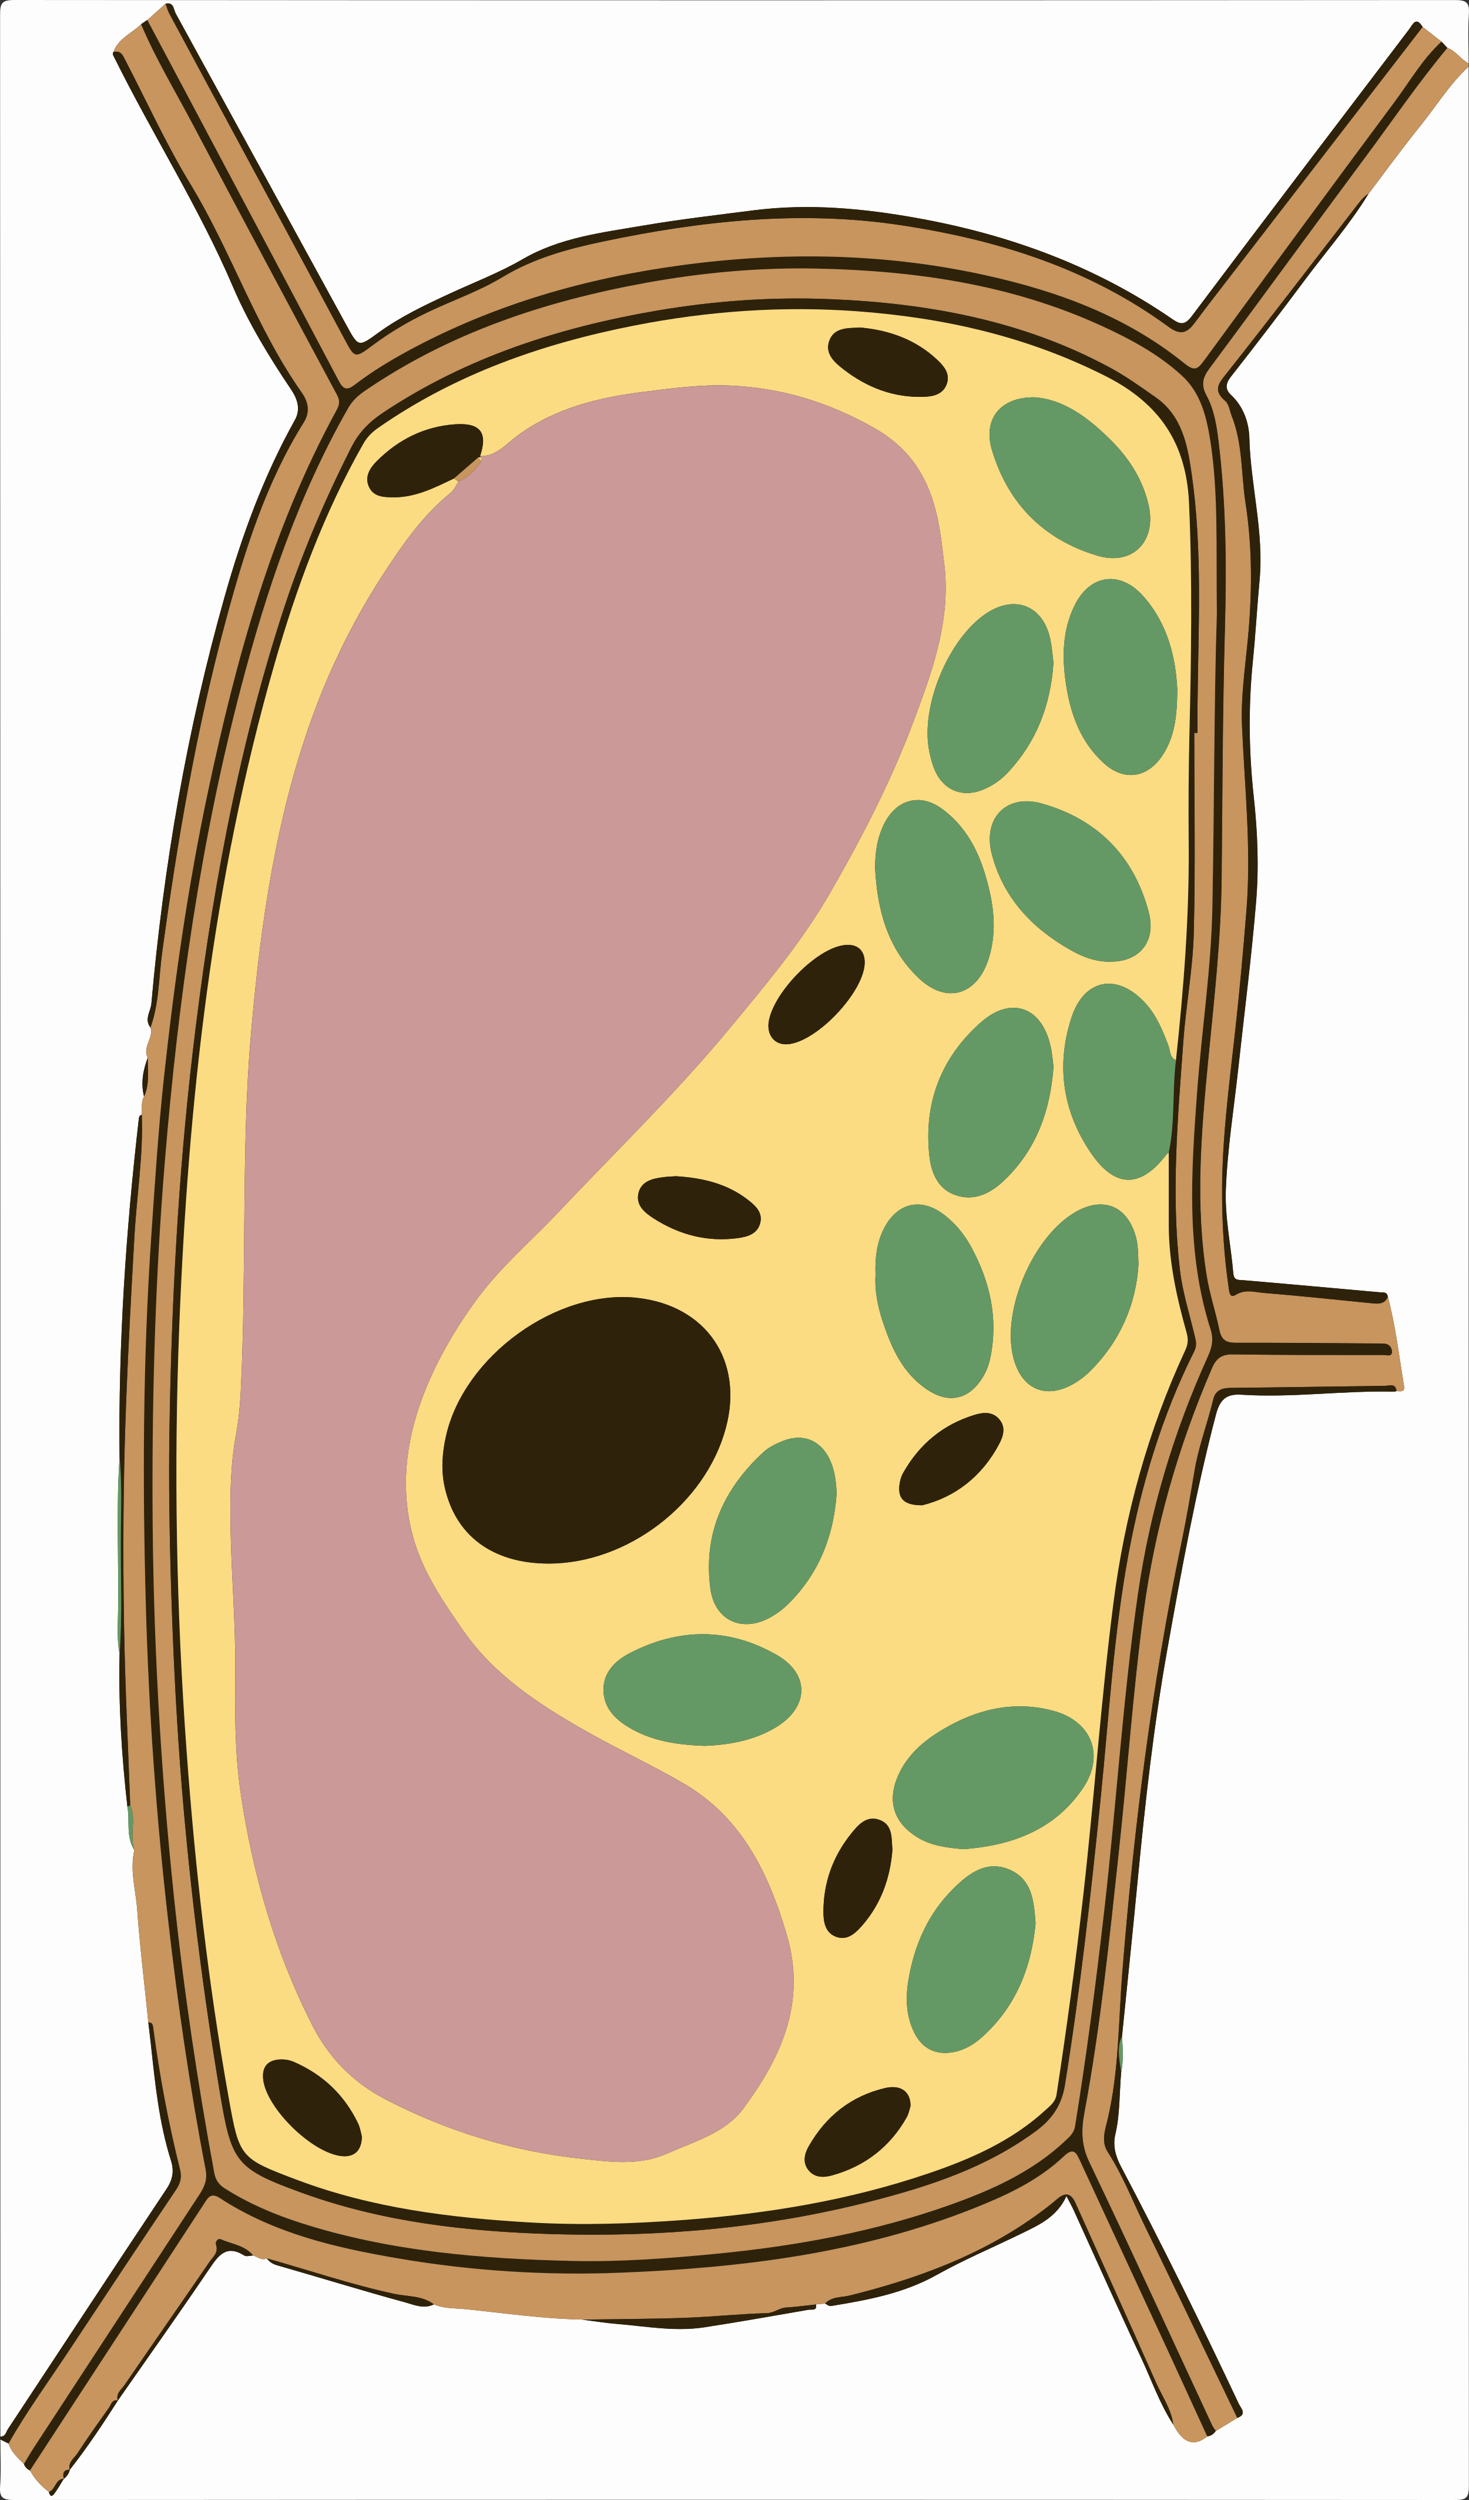 <?xml version="1.0" encoding="UTF-8"?>
<svg id="Ebene_2" data-name="Ebene 2" xmlns="http://www.w3.org/2000/svg" viewBox="0 0 488 830">
  <rect x="0" y="0" width="488" height="830" fill="#333333" stroke="none"/>
  <defs>
    <style>
      .cls-1 {
        fill: #cb9998;
      }

      .cls-1, .cls-2, .cls-3, .cls-4, .cls-5, .cls-6 {
        stroke-width: 0px;
      }

      .cls-2 {
        fill: #c7955d;
      }

      .cls-3 {
        fill: #649965;
      }

      .cls-4 {
        fill: #fbdc82;
      }

      .cls-5 {
        fill: #fdfdfd;
      }

      .cls-6 {
        fill: #2f220a;
      }
    </style>
  </defs>
  <g id="Ebene_1-2" data-name="Ebene 1">
    <path class="cls-5" d="m487.87,22.11c0,267.76,0,535.53.09,803.29,0,3.75-.84,4.6-4.59,4.59-159.58-.11-319.16-.11-478.74,0-3.75,0-4.87-.82-4.59-4.6.37-5.14.09-10.32.09-15.49.9.45,1.8.89,2.7,1.34.93,2.83,3.06,4.76,5.1,6.76.37,1.01,1.02,1.76,2.03,2.18,1.57,2.84,3.69,5.18,6.28,7.11.26,1.23.84,1.91,1.8.6,1.15-1.57,2.11-3.29,3.15-4.95,0,0-.04.04-.04.04,1.06-.76,1.73-1.78,2.05-3.04l-.04.04c5.79-7.37,10.98-15.15,16.02-23.04,0,0-.04.04-.04.04,10.14-14.53,20.41-28.98,30.34-43.65,3.05-4.51,5.68-8.28,11.69-4.5.69.43,1.92.01,2.9-.02,1.5.42,2.8,1.81,4.57.95.89,1.23,2.01,1.89,3.56,2.33,14.07,4.02,28.05,8.36,42.17,12.2,3.04.83,6.38,2.42,9.76.73,3.31,1.47,6.92,1.26,10.38,1.6,12.96,1.31,25.87,3.22,38.93,3.46,3.77.48,7.54,1.11,11.33,1.42,9.73.79,19.46,2.65,29.26,1.13,11.56-1.79,23.09-3.82,34.62-5.83.95-.16,2.86.51,2.41-1.76,1-.09,2-.19,3-.28.72.21,1.09.95,2.15.78,12.11-1.98,24.05-4.18,35.03-10.33,8.94-5.01,18.44-9.01,27.68-13.51,5.96-2.9,12.15-5.54,15.36-12.64,1.06,2.07,1.85,3.47,2.51,4.92,7.42,16.26,14.69,32.59,22.29,48.77,3.49,7.43,6.17,15.27,10.69,22.2q4.73,9.27,11.28,3.91c1.26-.09,2.13-.8,2.82-1.78,2.39-1.45,4.77-2.9,7.16-4.35,3.36-1.22,1.22-3.16.49-4.71-12.49-26.54-25.47-52.85-39.16-78.8-1.79-3.4-2.71-6.91-1.86-10.53,1.6-6.86,1.34-13.85,1.96-20.77.83-3.97.46-7.96.28-11.95,1.74-17.2,3.54-34.4,5.19-51.61,2.46-25.66,5.31-51.33,9.84-76.66,4.66-26.1,9.41-52.25,16.14-77.96,1.27-4.86,3.25-7.05,8.41-6.72,16.89,1.1,33.73-1.4,50.62-1.01.33,0,.65-.11.98-.17,1.27.01,2.87.54,2.48-1.8-1.63-9.89-2.79-19.86-5.36-29.57-.26-1.7-1.59-1.33-2.7-1.43-15.08-1.34-30.15-2.72-45.24-4.01-1.7-.14-3.17.2-3.38-2.31-.8-9.27-2.83-18.57-2.48-27.78.51-13.43,2.66-26.79,4.13-40.19,2.01-18.43,4.38-36.83,5.92-55.3.97-11.61.49-23.34-.78-34.93-1.65-15.06-1.81-30.04-.29-45.09.9-8.94,1.39-17.92,2.23-26.87,1.48-15.9-2.98-31.36-3.4-47.14-.14-5.19-1.95-10.44-6.15-14.36-1.92-1.8-1.79-3.7.02-5.99,8.32-10.6,16.51-21.3,24.56-32.1,7.1-9.53,14.97-18.49,21.18-28.68,5.71-7.52,11.25-15.18,17.19-22.51,5.32-6.58,9.75-13.89,16.04-19.67Z"/>
    <path class="cls-5" d="m.13,808.91C.13,540.92.14,272.92.03,4.92.03.99.65,0,4.82,0c159.52.14,319.04.13,478.56.02,3.77,0,4.83.85,4.58,4.61-.36,5.47-.09,10.99-.09,16.48-2.58-1.46-4.23-4.17-7.09-5.24-.64-.68-1.28-1.37-1.92-2.05-2.09-1.63-4.18-3.26-6.27-4.88-2.23-3.67-3.3-.73-4.49.83-24.08,31.66-48.19,63.29-72.09,95.09-2.32,3.08-3.75,3.03-6.56,1.09-25.44-17.52-53.79-27.89-83.99-33.4-18.21-3.32-36.58-5.08-55.1-2.71-12.22,1.57-24.48,2.97-36.62,5.05-13.72,2.34-27.63,3.93-40.14,11.19-7.71,4.47-16.14,7.68-24.26,11.44-8.17,3.78-16.3,7.62-23.61,12.94-6.66,4.84-6.62,4.85-10.6-2.41C96.22,73.51,77.33,38.98,58.37,4.49c-.72-1.31-.6-3.91-3.37-3.25-2.02,1.81-4.04,3.61-6.06,5.42-.69.47-1.39.95-2.08,1.42-3.13,3-7.57,4.7-9.19,9.21-.44.7.02,1.24.31,1.83,12.65,25.55,28.09,49.63,39.34,75.95,5.15,12.05,12.05,23.36,19.41,34.3,2.05,3.04,3.23,6.49,1.23,10.08-10.35,18.52-17.6,38.33-23.33,58.62-12.5,44.22-20.29,89.35-24.34,135.12-.23,2.57-2.45,5.23-.31,7.92,1.19,3.48-2.82,6.49-.89,10.03-1.57,4.18-2.36,8.43-1.25,12.86-1.04,1.94-.6,4.06-.74,6.12-.81.16-.91.77-.99,1.45-4.3,37.31-6.82,74.72-6.38,112.3-1.14,16.61-.31,33.24-.47,49.86-.05,5.13-.54,10.29.48,15.39-.39,17,.69,33.93,2.61,50.81.83,4.75-.58,9.86,2.29,14.28-1.59,6.65.45,13.17.93,19.72.91,12.52,2.44,25,3.71,37.49.29,2.42.59,4.85.85,7.27,1.42,13.04,2.71,26.09,6.7,38.69,1.04,3.27.63,6.16-1.47,9.3-17.7,26.53-35.17,53.21-52.75,79.82-.61.93-.77,2.51-2.46,2.41Z"/>
    <path class="cls-2" d="m480.78,15.87c2.86,1.07,4.51,3.79,7.09,5.24v1c-6.29,5.78-10.72,13.1-16.04,19.67-5.94,7.34-11.47,15-17.19,22.51-1.84,1.16-3.07,2.9-4.37,4.58-14.14,18.28-28.18,36.65-42.52,54.77-2.69,3.4-5.08,5.78-.69,9.5,1.23,1.04,1.46,3.27,2.13,4.96,3.7,9.29,3.09,19.22,4.58,28.82,2.37,15.33,2.2,30.43.74,45.69-.9,9.43-2.31,18.86-1.9,28.36.88,20.38,3.11,40.67,1.48,61.19-1.06,13.42-2.28,26.82-3.76,40.18-2.01,18.18-4.45,36.3-4.34,54.64.06,9.98.64,19.94,2.1,29.82.2,1.38.21,4.46,2.31,3.15,3.33-2.07,6.43-.94,9.53-.69,11.92.97,23.82,2.24,35.72,3.42,2.22.22,4.35.38,5.41-2.18,2.56,9.72,3.73,19.69,5.36,29.57.39,2.33-1.21,1.81-2.48,1.8-.27-2.74-2.4-1.79-3.83-1.77-17.14.2-34.28.52-51.42.68-2.89.03-4.93.93-5.61,3.76-1.89,7.88-4.86,15.62-6.18,23.45-1.37,8.12-2.75,16.3-4.43,24.35-9.83,47.12-15.81,94.74-19.63,142.68-1.3,16.31-1.07,32.75-4.92,48.85-.76,3.19-2.18,7.08.1,10.6,4.91,7.57,8.15,15.98,12.06,24.05,10.39,21.39,20.66,42.83,30.98,64.24-2.39,1.45-4.77,2.9-7.16,4.35-.44-.7-.96-1.35-1.3-2.09-13.55-29.1-26.91-58.3-40.76-87.25-2.66-5.56-2.65-10.71-1.61-16.27,5.38-28.8,8.33-57.92,11.48-87,2.84-26.28,4.66-52.66,8.14-78.87,3.75-28.22,11.51-55.28,22.78-81.39,1.47-3.41,3.34-4.64,7.09-4.58,16.65.26,33.3.21,49.96.21.98,0,2.72.69,2.74-1.06.01-1.23-.81-2.59-2.47-2.68-1.33-.07-2.66-.07-3.99-.08-15.15-.1-30.31-.27-45.46-.22-3.2.01-4.74-1-5.39-4.19-1.24-6.02-3.24-11.9-4.22-17.95-3.86-23.89-1.82-47.82.49-71.66,1.95-20.04,4.25-40.06,4.46-60.21.28-27.48.32-54.95,1.08-82.43.59-21.06.44-42.15-2.14-63.12-.63-5.12-1.47-10.31-3.93-14.87-1.88-3.48-1.42-5.9.88-8.99,17.38-23.35,34.49-46.91,51.87-70.26,9.02-12.12,17.52-24.64,27.23-36.24Z"/>
    <path class="cls-6" d="m.13,808.91c1.69.11,1.85-1.48,2.46-2.41,17.58-26.61,35.05-53.29,52.75-79.82,2.09-3.14,2.5-6.02,1.47-9.3-3.99-12.6-5.28-25.65-6.7-38.69-.26-2.43-.57-4.85-.85-7.28,1.4-.07,1.53.92,1.67,1.95,2.07,15.82,5.03,31.48,8.9,46.96.6,2.39.18,4.38-1.27,6.54-11.96,17.79-23.8,35.66-35.63,53.53-6.77,10.23-14.03,20.16-20.1,30.85-.9-.45-1.8-.89-2.69-1.34,0-.33,0-.67,0-1Z"/>
    <path class="cls-6" d="m480.78,15.87c-9.71,11.61-18.21,24.12-27.23,36.24-17.38,23.35-34.49,46.91-51.87,70.26-2.3,3.1-2.76,5.51-.88,8.99,2.46,4.56,3.3,9.75,3.93,14.87,2.58,20.97,2.73,42.06,2.14,63.12-.77,27.47-.8,54.95-1.08,82.43-.21,20.15-2.51,40.17-4.46,60.21-2.32,23.85-4.35,47.77-.49,71.66.98,6.05,2.98,11.93,4.22,17.95.66,3.19,2.19,4.2,5.39,4.19,15.15-.05,30.31.12,45.46.22,1.33,0,2.66,0,3.99.08,1.66.09,2.48,1.45,2.47,2.68-.02,1.75-1.76,1.06-2.74,1.06-16.65,0-33.31.04-49.96-.21-3.74-.06-5.61,1.17-7.09,4.58-11.27,26.11-19.03,53.18-22.78,81.39-3.48,26.21-5.3,52.6-8.14,78.87-3.15,29.09-6.09,58.21-11.48,87-1.04,5.56-1.05,10.71,1.61,16.27,13.85,28.96,27.21,58.15,40.76,87.25.34.74.87,1.39,1.3,2.09-.69.99-1.56,1.69-2.82,1.78-4.85-10.57-9.68-21.15-14.56-31.71-9.21-19.92-18.48-39.81-27.67-59.74-1.28-2.77-2.14-4.64-5.42-1.54-8.35,7.91-18.64,12.74-29.16,16.96-37.87,15.19-77.71,20.07-118.04,21.67-24.79.98-49.52-.58-74.02-4.76-20.73-3.54-41.12-8.27-59.07-19.97-3.09-2.01-3.99-.18-5.31,1.84-19.27,29.52-38.55,59.04-57.83,88.55-1.01-.42-1.66-1.17-2.03-2.18,1.03-1.71,2.02-3.45,3.11-5.12,18.39-28.13,36.77-56.26,55.21-84.36,1.69-2.57,2.67-4.97,2.03-8.28-5.27-27.27-9.23-54.74-12.4-82.34-3.99-34.73-6.46-69.57-7.44-104.48-1.14-40.95-.99-81.91,1.78-122.82,1.22-17.92,2.36-35.86,4.31-53.71,3.44-31.57,7.94-63,14.55-94.1,9.34-43.9,21.03-86.98,42.73-126.69.95-1.73,1.17-3.06.12-5.01-16.05-29.9-32.05-59.84-47.92-89.84-5.82-11.01-12.29-21.69-17.16-33.19.69-.47,1.39-.95,2.08-1.42,21.23,39.95,42.49,79.89,63.64,119.88,1.53,2.89,2.79,3.09,5.24,1.21,5.83-4.46,12.09-8.25,18.56-11.71,28.2-15.11,58.4-23.73,90-27.98,33.77-4.54,67.36-4.06,100.69,3.26,24.12,5.29,47.01,13.62,66.47,29.4,3.23,2.62,4.35,1.83,6.38-.94,21.05-28.72,42.11-57.42,63.37-85.98,5.03-6.76,9.25-14.19,15.55-19.97.64.68,1.28,1.37,1.92,2.05Zm-76.54,188.2c-.28-22.76.52-40.08-2.11-57.31-1.26-8.21-3.2-16.22-9.36-21.91-7.86-7.26-17.32-12.32-27.06-16.77-29.77-13.6-61.42-18.17-93.72-18.9-19.47-.44-38.88,1.32-58.07,4.84-33.19,6.1-64.73,16.56-92.85,35.85-2.21,1.52-4.02,3.2-5.42,5.65-16.65,29.15-27.19,60.63-35.64,92.9-13.45,51.3-20.79,103.6-25.18,156.38-3.14,37.69-4.26,75.43-4.16,113.24.12,44.16,2.55,88.17,7.16,132.08,3.22,30.61,7.76,61.01,13.35,91.26.42,2.26,1.45,3.86,3.47,5.14,7.93,5.04,16.47,8.67,25.37,11.52,29.29,9.38,59.59,11.88,90.07,12.58,15.95.37,31.89-.83,47.8-2.37,26.57-2.58,52.69-7.31,77.89-16.3,13.84-4.94,27.19-10.94,38.1-21.21,1.41-1.33,2.89-2.6,3.25-4.83,3.89-23.96,7.01-48.03,9.76-72.14,3.98-34.87,6.12-69.93,11.14-104.68,3.95-27.34,11.79-53.54,23.19-78.67,1.39-3.06,2-5.7.94-9.01-8.25-25.84-6.44-52.32-4.49-78.73,1.51-20.57,4.71-41.03,5.09-61.66.64-34.13.53-68.28,1.47-96.95Z"/>
    <path class="cls-2" d="m46.87,8.08c4.87,11.5,11.34,22.18,17.16,33.19,15.86,30,31.86,59.94,47.92,89.84,1.05,1.95.82,3.28-.12,5.01-21.7,39.71-33.39,82.8-42.73,126.69-6.61,31.1-11.11,62.53-14.55,94.1-1.95,17.85-3.09,35.79-4.31,53.71-2.78,40.9-2.93,81.87-1.78,122.82.98,34.91,3.44,69.75,7.44,104.48,3.17,27.6,7.13,55.07,12.4,82.34.64,3.31-.34,5.7-2.03,8.28-18.43,28.1-36.82,56.23-55.21,84.36-1.09,1.67-2.07,3.41-3.11,5.12-2.04-2-4.17-3.92-5.1-6.76,6.07-10.69,13.32-20.61,20.1-30.85,11.83-17.88,23.67-35.75,35.63-53.53,1.45-2.15,1.86-4.15,1.27-6.54-3.87-15.48-6.83-31.14-8.9-46.96-.13-1.03-.26-2.03-1.67-1.95-1.27-12.49-2.8-24.97-3.71-37.49-.47-6.55-2.52-13.07-.93-19.72-1.69-4.85.74-10.08-1.37-14.89-.7-19.44-1.68-38.88-2.03-58.33-.46-25.28-.3-50.57.68-75.85.71-18.27,1.72-36.52,2.75-54.78.76-13.42,2.97-26.76,2.44-40.25.14-2.05-.3-4.17.75-6.12,1.96-4.14,1.14-8.55,1.25-12.87-1.92-3.54,2.08-6.55.89-10.03,2.89-7.98,2.74-16.47,3.86-24.72,5.07-37.25,11.39-74.26,21.21-110.58,6.17-22.82,13.19-45.37,25.89-65.65,2.1-3.36,1.45-6.74-.71-9.79-15.21-21.54-23.37-46.84-37-69.26-8.02-13.19-14.46-27.33-21.58-41.06-.86-1.66-1.54-3.42-3.97-2.75,1.61-4.52,6.06-6.21,9.19-9.21Z"/>
    <path class="cls-2" d="m9.96,820.19c19.28-29.51,38.56-59.03,57.83-88.55,1.32-2.02,2.22-3.86,5.31-1.84,17.96,11.71,38.35,16.43,59.07,19.97,24.49,4.19,49.23,5.75,74.02,4.76,40.33-1.6,80.17-6.48,118.04-21.67,10.52-4.22,20.81-9.04,29.16-16.96,3.27-3.1,4.14-1.23,5.42,1.54,9.19,19.93,18.46,39.82,27.67,59.74,4.88,10.56,9.71,21.14,14.56,31.71q-6.55,5.36-11.27-3.91c-.68-5.21-3.76-9.47-5.81-14.12-8.77-19.88-17.78-39.64-26.68-59.46-1.48-3.29-3.39-3.68-6.11-1.32-2,1.74-4.12,3.35-6.26,4.91-18.83,13.73-40.22,21.52-62.59,27.1-2.79.69-6.01.28-8.26,2.7-1,.09-2,.19-3,.28-3.3.35-6.6.82-9.91,1.01-2.31.14-3.96,1.82-6.46,1.88-9.11.24-18.2,1.23-27.31,1.55-11.3.4-22.62.41-33.93.59-13.06-.24-25.97-2.15-38.93-3.46-3.46-.35-7.07-.14-10.38-1.6-3.89-2.97-8.73-2.54-13.15-3.49-14.36-3.09-28.24-7.83-42.34-11.78-1.77.86-3.07-.53-4.57-.95-2.73-3.38-7-3.73-10.62-5.34-1.12-.5-2.02.82-1.69,1.77.91,2.63-1.06,4.06-2.19,5.71-9.35,13.64-18.83,27.19-28.18,40.83-1.04,1.52-3.01,2.82-2.25,5.2,0,0,.04-.04.04-.04-2.03-.41-2.29,1.45-3.05,2.51-3.53,4.94-7.06,9.9-10.38,14.99-1.1,1.68-3.24,3-2.59,5.54,0,0,.04-.04.04-.04-2.27-.05-2.36,1.35-2.05,3.04,0,0,.04-.04.04-.04-2.86.07-2.68,3.61-4.95,4.35-2.59-1.93-4.72-4.27-6.28-7.11Z"/>
    <path class="cls-6" d="m461.04,430.49c-1.06,2.57-3.19,2.41-5.41,2.18-11.9-1.19-23.8-2.46-35.72-3.42-3.1-.25-6.2-1.38-9.53.69-2.1,1.31-2.1-1.78-2.31-3.15-1.45-9.88-2.03-19.84-2.1-29.82-.12-18.34,2.33-36.46,4.34-54.64,1.48-13.37,2.69-26.76,3.76-40.18,1.63-20.52-.6-40.81-1.48-61.19-.41-9.5,1-18.93,1.9-28.36,1.46-15.26,1.63-30.36-.74-45.69-1.48-9.6-.88-19.53-4.58-28.82-.67-1.69-.9-3.91-2.13-4.96-4.39-3.73-2-6.1.69-9.5,14.35-18.12,28.38-36.48,42.52-54.77,1.3-1.68,2.53-3.42,4.37-4.58-6.2,10.2-14.08,19.15-21.18,28.68-8.05,10.81-16.24,21.51-24.56,32.1-1.8,2.3-1.94,4.2-.02,5.99,4.2,3.92,6.01,9.17,6.15,14.36.42,15.78,4.88,31.24,3.4,47.14-.83,8.95-1.32,17.93-2.23,26.87-1.52,15.05-1.36,30.04.29,45.09,1.27,11.58,1.75,23.32.78,34.93-1.54,18.47-3.91,36.87-5.92,55.3-1.46,13.39-3.62,26.76-4.13,40.19-.35,9.21,1.68,18.51,2.48,27.78.22,2.51,1.68,2.17,3.38,2.31,15.08,1.28,30.16,2.66,45.24,4.01,1.11.1,2.44-.27,2.7,1.43Z"/>
    <path class="cls-6" d="m411.03,802.75c-10.32-21.42-20.59-42.86-30.98-64.24-3.92-8.07-7.16-16.48-12.06-24.05-2.28-3.52-.86-7.41-.1-10.6,3.85-16.1,3.63-32.55,4.92-48.85,3.82-47.94,9.8-95.56,19.63-142.68,1.68-8.05,3.06-16.23,4.43-24.35,1.32-7.83,4.29-15.57,6.18-23.45.68-2.83,2.71-3.73,5.61-3.76,17.14-.16,34.28-.48,51.42-.68,1.44-.02,3.56-.97,3.83,1.77-.33.06-.66.18-.98.17-16.89-.39-33.73,2.11-50.62,1.01-5.16-.34-7.14,1.86-8.41,6.72-6.73,25.71-11.48,51.87-16.14,77.96-4.53,25.33-7.38,51-9.84,76.66-1.65,17.21-3.45,34.41-5.19,51.61-1.87,3.94-.81,7.95-.28,11.95-.62,6.92-.35,13.91-1.96,20.77-.85,3.62.07,7.13,1.86,10.53,13.68,25.95,26.66,52.26,39.16,78.8.73,1.55,2.86,3.49-.49,4.71Z"/>
    <path class="cls-6" d="m274.06,764.8c2.25-2.41,5.47-2,8.26-2.7,22.37-5.58,43.76-13.37,62.59-27.1,2.14-1.56,4.26-3.18,6.26-4.91,2.72-2.36,4.63-1.96,6.11,1.32,8.9,19.82,17.92,39.58,26.68,59.46,2.05,4.65,5.13,8.9,5.81,14.12-4.52-6.94-7.21-14.77-10.7-22.2-7.6-16.18-14.87-32.51-22.29-48.77-.66-1.45-1.45-2.85-2.51-4.92-3.21,7.1-9.4,9.73-15.36,12.64-9.23,4.5-18.73,8.5-27.68,13.51-10.98,6.15-22.92,8.35-35.03,10.33-1.06.17-1.43-.56-2.15-.78Z"/>
    <path class="cls-6" d="m193.45,770.11c11.31-.18,22.63-.2,33.93-.59,9.11-.32,18.2-1.32,27.31-1.55,2.5-.06,4.15-1.75,6.46-1.88,3.31-.2,6.61-.66,9.91-1.01.45,2.27-1.47,1.6-2.41,1.76-11.53,2-23.06,4.04-34.62,5.83-9.79,1.51-19.52-.34-29.26-1.13-3.79-.31-7.55-.93-11.33-1.41Z"/>
    <path class="cls-6" d="m39.14,796.99c-.76-2.37,1.21-3.67,2.25-5.2,9.34-13.64,18.83-27.19,28.18-40.83,1.13-1.65,3.1-3.08,2.19-5.71-.33-.94.57-2.26,1.69-1.77,3.62,1.61,7.89,1.96,10.62,5.34-.98.03-2.21.45-2.9.02-6.01-3.78-8.64-.01-11.69,4.5-9.94,14.67-20.2,29.12-30.34,43.65Z"/>
    <path class="cls-6" d="m88.64,749.78c14.1,3.95,27.98,8.7,42.34,11.78,4.42.95,9.26.51,13.15,3.49-3.38,1.68-6.72.09-9.76-.73-14.12-3.84-28.1-8.17-42.17-12.2-1.55-.44-2.67-1.11-3.56-2.33Z"/>
    <path class="cls-6" d="m23.16,819.99c-.64-2.54,1.5-3.86,2.59-5.54,3.32-5.09,6.85-10.04,10.38-14.99.76-1.06,1.02-2.93,3.05-2.51-5.04,7.89-10.23,15.67-16.02,23.04Z"/>
    <path class="cls-6" d="m16.25,827.29c2.27-.74,2.09-4.28,4.95-4.35-1.04,1.66-1.99,3.38-3.15,4.95-.96,1.31-1.54.63-1.8-.6Z"/>
    <path class="cls-3" d="m372.46,687.94c-.53-4-1.59-8.01.28-11.95.18,3.99.55,7.99-.28,11.95Z"/>
    <path class="cls-6" d="m21.16,822.98c-.32-1.69-.22-3.09,2.05-3.04-.32,1.26-.99,2.28-2.05,3.04Z"/>
    <path class="cls-2" d="m478.85,13.82c-6.3,5.78-10.52,13.21-15.55,19.97-21.26,28.56-42.33,57.26-63.37,85.98-2.03,2.77-3.15,3.56-6.38.94-19.46-15.77-42.36-24.11-66.47-29.4-33.34-7.31-66.93-7.8-100.69-3.26-31.6,4.25-61.8,12.87-90,27.98-6.46,3.46-12.73,7.25-18.56,11.71-2.45,1.87-3.71,1.67-5.24-1.21C91.44,86.54,70.18,46.6,48.95,6.65c2.02-1.81,4.04-3.61,6.06-5.42.4,1.08.68,2.23,1.22,3.23,5.81,10.85,11.67,21.67,17.51,32.51,13.58,25.19,27.19,50.36,40.71,75.58,3.38,6.31,3.37,6.54,9.29,2.12,5.77-4.31,11.91-7.94,18.37-11.02,8.26-3.94,17.05-6.96,24.83-11.66,10.35-6.25,21.66-9.34,33.12-11.75,32.87-6.93,65.94-10.55,99.58-5.42,32.02,4.88,62.17,14.34,88.57,33.69,3.77,2.76,6.01,2.21,8.54-1.16,4.69-6.25,9.49-12.43,14.26-18.62,20.52-26.6,41.05-53.19,61.58-79.78,2.09,1.63,4.18,3.26,6.27,4.88Z"/>
    <path class="cls-6" d="m472.58,8.94c-20.53,26.59-41.06,53.18-61.58,79.78-4.78,6.19-9.57,12.37-14.26,18.62-2.53,3.37-4.77,3.92-8.54,1.16-26.4-19.35-56.54-28.81-88.57-33.69-33.64-5.12-66.71-1.5-99.58,5.42-11.46,2.41-22.77,5.5-33.12,11.75-7.78,4.7-16.57,7.72-24.83,11.66-6.46,3.08-12.6,6.71-18.37,11.02-5.91,4.42-5.9,4.18-9.29-2.12-13.52-25.22-27.13-50.39-40.71-75.58-5.84-10.83-11.7-21.66-17.51-32.51-.54-1.01-.82-2.15-1.22-3.23,2.77-.66,2.65,1.94,3.37,3.25,18.96,34.49,37.85,69.03,56.74,103.56,3.97,7.26,3.94,7.25,10.6,2.41,7.32-5.32,15.45-9.16,23.61-12.94,8.12-3.75,16.56-6.97,24.26-11.44,12.51-7.25,26.42-8.84,40.14-11.19,12.14-2.07,24.4-3.48,36.62-5.05,18.52-2.37,36.89-.61,55.1,2.71,30.2,5.5,58.54,15.88,83.99,33.4,2.81,1.94,4.24,2,6.56-1.09,23.9-31.8,48.02-63.43,72.09-95.09,1.19-1.57,2.27-4.51,4.49-.83Z"/>
    <path class="cls-6" d="m37.68,17.29c2.42-.67,3.11,1.09,3.97,2.75,7.12,13.73,13.56,27.87,21.58,41.06,13.63,22.42,21.8,47.72,37,69.26,2.16,3.06,2.81,6.44.71,9.79-12.7,20.28-19.72,42.82-25.89,65.65-9.82,36.32-16.13,73.33-21.21,110.58-1.12,8.25-.98,16.74-3.86,24.72-2.14-2.69.08-5.35.31-7.92,4.05-45.76,11.84-90.9,24.34-135.12,5.73-20.29,12.98-40.1,23.33-58.62,2.01-3.59.82-7.03-1.23-10.08-7.36-10.94-14.26-22.25-19.41-34.3-11.25-26.32-26.69-50.4-39.34-75.95-.29-.59-.75-1.13-.31-1.83Z"/>
    <path class="cls-6" d="m47.09,370.11c.53,13.49-1.68,26.83-2.44,40.25-1.03,18.26-2.04,36.51-2.75,54.78-.99,25.28-1.14,50.57-.68,75.85.35,19.45,1.33,38.89,2.03,58.32-.31.2-.61.41-.92.62-1.92-16.88-3-33.81-2.61-50.81.92-12.28.4-24.58.41-36.87,0-9.46.5-18.94-.41-28.39-.44-37.58,2.08-74.99,6.38-112.3.08-.68.18-1.29.99-1.45Z"/>
    <path class="cls-3" d="m39.72,483.86c.91,9.45.42,18.93.41,28.39-.01,12.29.51,24.59-.41,36.87-1.01-5.1-.53-10.27-.48-15.39.16-16.62-.67-33.25.47-49.86Z"/>
    <path class="cls-6" d="m49.09,351.13c-.11,4.32.71,8.73-1.25,12.87-1.1-4.44-.32-8.69,1.25-12.87Z"/>
    <path class="cls-3" d="m42.33,599.93c.31-.21.61-.41.92-.62,2.12,4.82-.32,10.05,1.37,14.9-2.87-4.43-1.47-9.53-2.29-14.28Z"/>
    <path class="cls-2" d="m404.23,204.07c-.93,28.67-.83,62.82-1.47,96.95-.39,20.63-3.58,41.09-5.09,61.66-1.94,26.41-3.76,52.89,4.49,78.73,1.06,3.31.44,5.95-.94,9.01-11.4,25.13-19.24,51.33-23.19,78.67-5.02,34.76-7.16,69.82-11.14,104.68-2.75,24.11-5.88,48.18-9.76,72.14-.36,2.24-1.84,3.5-3.25,4.83-10.91,10.27-24.25,16.27-38.1,21.21-25.2,8.99-51.31,13.72-77.89,16.3-15.91,1.54-31.85,2.74-47.8,2.37-30.48-.7-60.77-3.2-90.07-12.58-8.9-2.85-17.45-6.48-25.37-11.52-2.02-1.28-3.05-2.89-3.47-5.14-5.59-30.25-10.13-60.65-13.35-91.26-4.62-43.91-7.05-87.92-7.16-132.08-.1-37.81,1.02-75.55,4.16-113.24,4.39-52.78,11.73-105.08,25.18-156.38,8.46-32.26,19-63.75,35.64-92.9,1.4-2.45,3.21-4.13,5.42-5.65,28.12-19.29,59.66-29.75,92.85-35.85,19.19-3.53,38.6-5.29,58.07-4.84,32.3.74,63.95,5.31,93.72,18.9,9.74,4.45,19.21,9.51,27.06,16.77,6.16,5.69,8.1,13.71,9.36,21.91,2.63,17.23,1.83,34.55,2.11,57.31Zm-7.5,39.26c.36,0,.73,0,1.09,0,0-3.16-.02-6.33,0-9.49.23-25.63,1.72-51.32-2-76.82-1.38-9.48-3.19-19.01-11.96-25.14-4.91-3.43-9.77-6.93-15.05-9.79-29.07-15.72-60.63-21.45-93.17-22.78-19.32-.79-38.56.59-57.65,3.86-32.29,5.54-62.95,15.43-90.51,33.69-4.55,3.01-8.11,6.42-10.78,11.68-8.9,17.57-16.57,35.58-22.65,54.29-15.5,47.65-24.19,96.68-30.01,146.33-4.87,41.54-7.04,83.24-7.74,125.03-.32,19.15.05,38.3.69,57.44.7,20.97,1.78,41.91,3.5,62.81,2.78,33.66,7.02,67.15,12.59,100.48,3.84,23.01,5.2,25.08,27.18,33.07,26.75,9.73,54.65,12.85,82.8,13.71,35.88,1.1,71.46-1.94,106.35-10.9,19.4-4.98,38.34-11.18,54.73-23.31,5.25-3.89,8.52-8.42,9.64-15.38,5.1-31.71,8.67-63.59,11.9-95.52,2.73-26.97,4.27-54.09,9.24-80.79,4.34-23.29,11.12-45.87,21.78-67.13.87-1.74.68-3.08.29-4.71-1.75-7.44-4.14-14.81-5.02-22.35-2.98-25.37-.7-50.75,1.15-76.08.87-11.94,3.15-23.81,3.45-35.75.57-22.14.16-44.3.16-66.45Z"/>
    <path class="cls-6" d="m396.73,243.33c0,22.15.41,44.31-.16,66.45-.31,11.94-2.58,23.81-3.45,35.75-1.84,25.33-4.13,50.7-1.15,76.08.89,7.54,3.27,14.92,5.02,22.35.38,1.63.58,2.98-.29,4.71-10.66,21.26-17.44,43.84-21.78,67.13-4.97,26.7-6.52,53.82-9.24,80.79-3.23,31.93-6.8,63.81-11.9,95.52-1.12,6.96-4.39,11.5-9.64,15.38-16.4,12.13-35.34,18.33-54.73,23.31-34.88,8.96-70.46,11.99-106.35,10.9-28.15-.86-56.05-3.98-82.8-13.71-21.98-7.99-23.33-10.06-27.18-33.07-5.56-33.33-9.81-66.82-12.59-100.48-1.72-20.89-2.8-41.84-3.5-62.81-.64-19.15-1.01-38.29-.69-57.44.7-41.79,2.87-83.49,7.74-125.03,5.82-49.65,14.51-98.69,30.01-146.33,6.09-18.7,13.75-36.72,22.65-54.29,2.67-5.26,6.23-8.66,10.78-11.68,27.55-18.26,58.22-28.15,90.51-33.69,19.08-3.27,38.33-4.66,57.65-3.86,32.55,1.33,64.1,7.07,93.17,22.78,5.28,2.86,10.14,6.35,15.05,9.79,8.77,6.13,10.58,15.66,11.96,25.14,3.72,25.51,2.24,51.19,2,76.82-.03,3.16,0,6.33,0,9.49-.36,0-.73,0-1.09,0Zm-8.47,139.3c2.14-10.11,1.13-20.47,2.4-30.65,2.58-23.95,4.46-47.93,4.23-72.05-.11-11.99-.05-23.99.24-35.98.61-25.64,1.02-51.25-.13-76.91-.89-20.09-9.94-33.18-27.74-42.17-26.07-13.17-53.7-19.39-82.46-21.51-24.85-1.83-49.56-.08-74,4.72-30.49,5.98-59.39,16.05-85.14,33.97-2.06,1.43-3.68,3.05-4.99,5.35-13.08,23.01-22.17,47.64-29.44,72.96-20.69,71.98-28.77,145.83-31.68,220.36-1.83,46.96-.98,93.9,2.46,140.79,2.83,38.54,7.17,76.88,13.97,114.93,3.56,19.92,3.7,20.12,22.83,27.32,24.88,9.36,50.89,12.55,77.22,14.09,17.15,1.01,34.26.44,51.37-.84,27.64-2.06,54.82-6.53,81.12-15.47,14.08-4.79,27.64-10.75,38.8-21,1.54-1.42,3.29-2.71,3.67-5.14,3.38-22.04,6.38-44.13,8.89-66.29,3.66-32.25,5.86-64.64,10-96.84,3.76-29.25,11.5-57.35,23.93-84.12.93-2.01.95-3.69.38-5.71-3.29-11.72-5.93-23.57-5.92-35.84,0-7.99,0-15.97,0-23.96Z"/>
    <path class="cls-4" d="m388.26,382.63c0,7.99,0,15.97,0,23.96-.01,12.28,2.63,24.12,5.92,35.84.57,2.02.55,3.7-.38,5.71-12.43,26.77-20.17,54.87-23.93,84.12-4.14,32.2-6.34,64.59-10,96.84-2.52,22.16-5.51,44.25-8.89,66.29-.37,2.43-2.12,3.72-3.67,5.14-11.16,10.25-24.72,16.22-38.8,21-26.3,8.94-53.48,13.41-81.12,15.47-17.11,1.28-34.22,1.84-51.37.84-26.33-1.54-52.34-4.73-77.22-14.09-19.13-7.2-19.26-7.4-22.83-27.32-6.81-38.05-11.15-76.39-13.97-114.93-3.44-46.9-4.29-93.83-2.46-140.79,2.91-74.53,10.99-148.38,31.68-220.36,7.28-25.31,16.36-49.95,29.44-72.96,1.31-2.3,2.93-3.92,4.99-5.35,25.75-17.93,54.65-27.99,85.14-33.97,24.44-4.8,49.15-6.55,74-4.72,28.76,2.12,56.4,8.34,82.46,21.51,17.8,8.99,26.84,22.09,27.74,42.17,1.14,25.66.74,51.27.13,76.91-.28,11.99-.35,23.99-.24,35.98.23,24.12-1.65,48.1-4.23,72.05-2.09-.87-1.84-3.03-2.45-4.66-1.93-5.16-3.97-10.22-7.79-14.36-9.22-10-20.25-8.06-24.46,4.85-5.22,15.98-2.91,31.38,6.6,45.19,8,11.62,16.48,11.44,24.95.29.2-.26.49-.44.75-.66Zm-237.43-223.79c.49.34.98.68,1.47,1.02-.82,1.24-1.39,2.78-2.49,3.67-9.54,7.66-16.41,17.73-22.88,27.69-11.03,17.01-19.65,35.48-25.95,54.81-10.44,32.01-14.88,65.23-17.72,98.6-1.63,19.12-1.88,38.39-2.08,57.59-.21,19.97-.2,39.94-1.21,59.88-.24,4.79-.73,9.6-1.59,14.31-1.84,10.02-1.97,20.25-1.81,30.24.25,15.91,1.72,31.82,1.58,47.78-.12,13.62-.2,27.22,1.8,40.79,3.97,26.96,11.38,52.79,23.78,77.14,5.55,10.88,13.56,19.04,24.44,24.68,20.43,10.58,42.09,17.19,64.86,19.64,9.41,1.01,19.09,2.48,28.48-1.66,9.15-4.04,19.43-6.86,25.48-15.05,12.63-17.09,21.01-35.3,14.3-57.9-6.17-20.8-15.16-39.01-34.58-50.2-10.94-6.31-22.46-11.63-33.41-17.92-14.88-8.54-29.11-17.9-39.25-32.38-6.91-9.87-13.7-19.81-16.87-31.49-4.96-18.22-1.56-36.2,5.87-52.74,4.18-9.31,9.75-18.5,16.05-26.9,7.62-10.15,17.32-18.39,25.99-27.56,19.28-20.38,39.44-39.91,57.39-61.57,11.88-14.34,23.88-28.58,33.19-44.73,10.46-18.14,20.15-36.78,27.54-56.39,6.07-16.09,12.13-32.41,10.75-50.19-.22-2.8-.65-5.59-.97-8.39-1.91-16.34-6.47-30.38-22.53-39.48-15.19-8.61-30.79-13.38-47.99-14.12-9.69-.42-19.21.91-28.76,2.1-14.92,1.87-29.2,5.31-41.76,14.49-3.68,2.69-7.06,6.97-12.49,6.84,2.64-7.79.13-11.16-8.29-10.57-10.16.71-18.79,5.02-25.97,12.17-2.28,2.27-4.13,5.14-2.69,8.48,1.47,3.42,4.87,3.56,8.09,3.59,7.4.07,13.77-3.2,20.2-6.27Zm31.36,360.26c26.17.05,52.18-19.8,58.93-45,5.99-22.32-6.41-40.59-29.31-43.2-26.76-3.04-57.65,19.26-63.65,45.87-1.26,5.6-1.68,11.22-.46,16.81,3.56,16.33,16.04,25.48,34.48,25.52Zm137.78,94.83c15.83-1.18,30.15-6.19,39.67-20.09,7.54-11.02,3.06-22.51-9.9-25.9-13.12-3.44-25.36-.46-36.79,6.38-6.23,3.73-11.6,8.37-14.61,15.22-3.74,8.51-1.42,15.68,6.54,20.51,4.56,2.77,9.66,3.36,15.09,3.87Zm30-393.88c-.29-2.23-.48-4.89-.99-7.49-2.24-11.4-11.68-15.32-21.33-8.91-12.59,8.36-21.99,30.98-18.94,45.82.5,2.42,1.14,4.9,2.24,7.1,2.99,5.98,8.92,8.14,15.18,5.76,3.31-1.26,6.2-3.23,8.63-5.81,9.53-10.12,14.22-22.27,15.21-36.47Zm0,134.04c-.23-1.77-.39-3.76-.75-5.71-2.57-13.81-12.99-18.16-23.47-8.88-13.07,11.56-18.92,26.59-17.01,44.22.62,5.77,2.88,11.02,8.61,13.03,6.24,2.19,11.72-.5,16.31-4.92,10.65-10.23,15.27-23.07,16.32-37.74Zm-59.12,69.21c-.31,5.06.7,10.31,2.37,15.37,2.95,8.93,6.74,17.46,15.07,22.86,7.16,4.65,13.79,2.98,18.22-4.34,1.23-2.03,2.02-4.2,2.49-6.48,2.65-12.99-.09-25.07-6.27-36.55-2.4-4.46-5.58-8.3-9.67-11.27-7.14-5.19-14.64-3.51-18.97,4.16-2.79,4.94-3.43,10.36-3.24,16.27Zm100.25-194.28c-.49-10.37-3.01-21.73-11.29-31.07-7.7-8.7-17.77-7.33-22.88,3.15-3.85,7.91-4.13,16.36-2.97,24.87,1.42,10.42,4.69,20.14,12.76,27.44,6.73,6.09,14.49,4.92,19.49-2.67,4.01-6.1,4.83-12.98,4.89-21.72Zm-100.39,59.24c.74,13.78,4.07,26.6,14.5,36.49,9.03,8.57,19.13,5.83,23.08-6.05,2.43-7.32,2.21-14.77.59-22.15-2.4-10.91-6.47-21.02-15.86-27.96-7.22-5.33-15.04-3.32-19.16,4.65-2.44,4.71-3.16,9.75-3.15,15.01Zm52.72-156.36c-11.35.01-16.92,7.41-13.89,17.55,5.33,17.83,17.27,29.76,35.09,35.05,11.71,3.47,19.68-4.87,16.93-16.85-1.92-8.37-6.39-15.35-12.32-21.31-7.61-7.65-16.1-13.93-25.8-14.44Zm25.57,187.36c9.47.07,15.14-6.66,12.64-16.29-4.86-18.69-17.01-30.97-35.51-36.19-11.9-3.36-19.79,4.95-16.61,16.94,3.8,14.31,13.19,24.31,25.79,31.5,4.2,2.4,8.68,4.21,13.69,4.05Zm-134.99,260.36c7.51-.3,16.03-1.54,23.67-6.11,11.03-6.6,11.54-17.63.44-24.02-15.97-9.2-32.6-9.11-48.99-.61-4.93,2.56-8.83,6.56-8.65,12.46.19,6.25,4.52,10.04,9.74,12.89,7.05,3.84,14.71,5.03,23.78,5.39Zm43.92-83.68c-.15-3.88-.58-7.68-2.2-11.21-3-6.54-8.97-9.02-15.63-6.34-2.28.92-4.67,2.04-6.45,3.68-13.25,12.18-20.06,27.07-17.67,45.29,1.37,10.44,10.24,14.74,19.55,9.8,2.31-1.23,4.53-2.85,6.39-4.7,10.13-10.06,15.02-22.46,16.01-36.52Zm100.28-76.23c-.15-3.91-.16-6.54-.89-9.15-2.82-10.15-10.77-13.47-19.96-8.22-14.06,8.03-24.58,32.33-20.8,48.07,2.64,10.99,11.14,14.55,20.75,8.61,1.68-1.04,3.3-2.27,4.7-3.66,10.25-10.16,15.44-22.56,16.2-35.65Zm-34.19,218.84c-.55-7-.94-14.4-8.49-17.76-7.62-3.38-13.59,1.08-18.64,6.04-8.55,8.4-13.21,18.91-15.13,30.72-.98,6.06-.75,11.91,2.05,17.46,2.71,5.36,7.37,7.43,13.23,6.23,3.72-.77,6.78-2.72,9.49-5.19,11.01-10.03,16.11-22.85,17.49-37.5Zm-47.56-24.39c-.33-3.93.17-8.33-4.25-9.96-4.37-1.61-7.17,1.69-9.55,4.67-5.99,7.5-9.09,16.12-9.12,25.75-.01,3.4.55,6.97,4.15,8.36,3.66,1.41,6.4-1.08,8.61-3.59,6.36-7.23,9.43-15.85,10.16-25.23Zm6,85.13c.12-4.86-3.21-7.31-8.47-6.07-11.23,2.65-19.64,9.32-25.33,19.31-1.43,2.51-2.12,5.43-.07,7.96,2.03,2.5,4.95,2.5,7.78,1.72,10.9-3.01,19.23-9.41,24.82-19.27.72-1.27.97-2.79,1.26-3.67Zm-77.91-308.79c-1.2.09-2.7.12-4.18.31-3.57.47-7.29,1.27-8.26,5.26-.99,4.04,2.08,6.54,5.03,8.43,8.55,5.48,17.92,7.92,28.08,6.53,3.2-.44,6.45-1.41,7.34-5.06.84-3.43-1.55-5.65-3.93-7.51-6.96-5.45-15.13-7.43-24.07-7.96Zm36.56-43.8c9.75-.07,26.61-17.89,26.13-27.61-.21-4.17-3.11-6.11-7.74-5.16-9.24,1.9-22.66,15.94-24.13,25.25-.68,4.33,1.78,7.55,5.74,7.52Zm45.24,153.05c10.71-2.62,19.83-9.41,25.65-20.5,1.34-2.56,2.13-5.44.02-7.98-2.23-2.69-5.31-2.44-8.28-1.53-10.51,3.2-18.35,9.76-23.72,19.28-.71,1.26-1.11,2.79-1.25,4.24-.43,4.37,1.64,6.48,7.59,6.49Zm-186.14,209.62c-.29-1.03-.54-2.9-1.32-4.51-4.51-9.35-11.61-16.06-21.1-20.24-1.55-.68-3.16-.98-4.86-.88-4.05.23-5.94,2.47-5.51,6.56,1.03,9.68,16.46,24.69,26.24,25.53,4,.34,6.46-1.8,6.54-6.45ZM286.02,108.76c-4.42.16-9-.1-10.57,4.51-1.47,4.32,1.97,7.2,4.98,9.51,7.74,5.95,16.53,9.27,26.4,8.97,3.18-.1,6.53-.8,7.73-4.4,1.11-3.35-1-5.81-3.18-7.87-7.21-6.8-16.04-9.84-25.35-10.72Z"/>
    <path class="cls-3" d="m388.26,382.63c-.25.22-.55.4-.75.66-8.47,11.15-16.95,11.33-24.95-.29-9.52-13.81-11.82-29.21-6.6-45.19,4.21-12.91,15.24-14.86,24.46-4.85,3.82,4.14,5.86,9.2,7.79,14.36.61,1.62.36,3.78,2.45,4.66-1.28,10.18-.26,20.54-2.4,30.66Z"/>
    <path class="cls-1" d="m159.46,151.45c5.44.13,8.82-4.15,12.5-6.84,12.57-9.18,26.84-12.63,41.76-14.49,9.54-1.19,19.07-2.52,28.76-2.1,17.2.74,32.8,5.5,47.99,14.12,16.06,9.1,20.62,23.15,22.53,39.48.33,2.8.76,5.58.97,8.39,1.39,17.78-4.68,34.11-10.75,50.19-7.39,19.61-17.08,38.25-27.54,56.39-9.31,16.15-21.31,30.39-33.19,44.73-17.95,21.66-38.11,41.19-57.39,61.57-8.67,9.17-18.38,17.41-25.99,27.56-6.3,8.39-11.87,17.59-16.05,26.9-7.43,16.54-10.82,34.52-5.87,52.74,3.18,11.68,9.96,21.62,16.87,31.49,10.14,14.48,24.37,23.84,39.25,32.38,10.96,6.29,22.47,11.61,33.41,17.92,19.42,11.19,28.41,29.4,34.58,50.2,6.71,22.61-1.67,40.81-14.3,57.9-6.06,8.19-16.34,11.02-25.48,15.05-9.4,4.15-19.07,2.67-28.48,1.66-22.78-2.45-44.44-9.06-64.86-19.64-10.88-5.63-18.89-13.79-24.44-24.68-12.41-24.35-19.82-50.18-23.78-77.14-2-13.57-1.91-27.17-1.8-40.79.14-15.96-1.33-31.87-1.58-47.78-.16-9.99-.04-20.22,1.81-30.24.87-4.71,1.35-9.53,1.59-14.31,1.01-19.95,1-39.91,1.21-59.88.2-19.21.46-38.47,2.08-57.59,2.84-33.37,7.27-66.59,17.72-98.6,6.31-19.33,14.92-37.8,25.95-54.81,6.46-9.96,13.34-20.04,22.88-27.69,1.1-.88,1.67-2.43,2.48-3.67,3.26-1.44,5.68-3.83,7.58-6.8l-.06-1.31-.36-.3Z"/>
    <path class="cls-6" d="m182.18,519.1c-18.44-.04-30.92-9.19-34.48-25.52-1.22-5.59-.8-11.21.46-16.81,5.99-26.61,36.89-48.91,63.65-45.87,22.9,2.61,35.3,20.88,29.31,43.2-6.76,25.19-32.76,45.05-58.93,45Z"/>
    <path class="cls-3" d="m319.97,613.93c-5.43-.51-10.53-1.1-15.09-3.87-7.96-4.83-10.27-12-6.54-20.51,3.01-6.85,8.38-11.49,14.61-15.22,11.42-6.85,23.67-9.82,36.79-6.38,12.97,3.4,17.44,14.89,9.9,25.9-9.52,13.9-23.84,18.91-39.67,20.09Z"/>
    <path class="cls-3" d="m349.96,220.05c-.98,14.2-5.67,26.35-15.21,36.47-2.43,2.58-5.31,4.55-8.63,5.81-6.26,2.38-12.19.23-15.18-5.76-1.1-2.19-1.74-4.67-2.24-7.1-3.05-14.84,6.35-37.47,18.94-45.82,9.65-6.41,19.09-2.49,21.33,8.91.51,2.6.71,5.26.99,7.49Z"/>
    <path class="cls-3" d="m349.96,354.09c-1.04,14.67-5.67,27.5-16.32,37.74-4.6,4.42-10.08,7.11-16.31,4.92-5.72-2.01-7.98-7.26-8.61-13.03-1.91-17.64,3.94-32.66,17.01-44.22,10.49-9.27,20.9-4.93,23.47,8.88.36,1.95.52,3.94.75,5.71Z"/>
    <path class="cls-3" d="m290.84,423.29c-.19-5.91.45-11.32,3.24-16.27,4.33-7.67,11.83-9.35,18.97-4.16,4.09,2.97,7.27,6.81,9.67,11.27,6.18,11.48,8.92,23.56,6.27,36.55-.47,2.29-1.26,4.46-2.49,6.48-4.43,7.32-11.06,8.99-18.22,4.34-8.32-5.4-12.11-13.92-15.07-22.86-1.67-5.05-2.68-10.31-2.37-15.37Z"/>
    <path class="cls-3" d="m391.09,229.01c-.07,8.75-.88,15.62-4.89,21.72-4.99,7.59-12.76,8.76-19.49,2.67-8.08-7.31-11.34-17.02-12.76-27.44-1.16-8.5-.88-16.96,2.97-24.87,5.11-10.48,15.18-11.85,22.88-3.15,8.28,9.34,10.8,20.7,11.29,31.07Z"/>
    <path class="cls-3" d="m290.71,288.25c-.02-5.26.71-10.3,3.15-15.01,4.12-7.97,11.94-9.98,19.16-4.65,9.39,6.93,13.46,17.05,15.86,27.96,1.62,7.38,1.85,14.83-.59,22.15-3.95,11.88-14.05,14.62-23.08,6.05-10.43-9.89-13.76-22.72-14.5-36.49Z"/>
    <path class="cls-3" d="m343.42,131.9c9.7.5,18.2,6.78,25.8,14.44,5.93,5.96,10.39,12.94,12.32,21.31,2.75,11.98-5.22,20.32-16.93,16.85-17.82-5.29-29.76-17.22-35.09-35.05-3.03-10.14,2.54-17.54,13.89-17.55Z"/>
    <path class="cls-3" d="m369,319.25c-5.01.17-9.49-1.64-13.69-4.04-12.6-7.19-21.99-17.18-25.79-31.5-3.19-11.99,4.71-20.3,16.61-16.94,18.5,5.23,30.65,17.5,35.51,36.19,2.51,9.64-3.17,16.36-12.63,16.29Z"/>
    <path class="cls-3" d="m234.01,579.62c-9.07-.36-16.73-1.55-23.78-5.39-5.22-2.84-9.56-6.64-9.74-12.89-.17-5.9,3.72-9.9,8.65-12.46,16.39-8.51,33.01-8.59,48.99.61,11.1,6.39,10.58,17.42-.44,24.02-7.64,4.58-16.16,5.81-23.67,6.11Z"/>
    <path class="cls-3" d="m277.93,495.94c-.99,14.06-5.88,26.46-16.01,36.52-1.86,1.85-4.07,3.47-6.39,4.7-9.31,4.94-18.18.64-19.55-9.8-2.39-18.22,4.42-33.11,17.67-45.29,1.78-1.64,4.17-2.76,6.45-3.68,6.65-2.68,12.63-.21,15.63,6.34,1.62,3.53,2.05,7.33,2.2,11.21Z"/>
    <path class="cls-3" d="m378.21,419.72c-.76,13.09-5.96,25.49-16.2,35.65-1.4,1.39-3.02,2.62-4.7,3.66-9.6,5.94-18.11,2.38-20.75-8.61-3.77-15.74,6.74-40.03,20.8-48.07,9.19-5.25,17.15-1.93,19.96,8.22.73,2.62.74,5.24.89,9.15Z"/>
    <path class="cls-3" d="m344.02,638.55c-1.38,14.64-6.48,27.46-17.49,37.5-2.72,2.47-5.77,4.43-9.49,5.19-5.86,1.21-10.52-.87-13.23-6.23-2.8-5.55-3.04-11.4-2.05-17.46,1.92-11.81,6.58-22.32,15.13-30.72,5.05-4.96,11.02-9.42,18.64-6.04,7.55,3.36,7.95,10.76,8.49,17.76Z"/>
    <path class="cls-6" d="m296.46,614.17c-.73,9.38-3.8,18-10.16,25.23-2.2,2.51-4.94,5-8.61,3.59-3.6-1.39-4.16-4.96-4.15-8.36.03-9.62,3.13-18.25,9.12-25.75,2.38-2.98,5.18-6.28,9.55-4.67,4.42,1.63,3.92,6.03,4.25,9.96Z"/>
    <path class="cls-6" d="m302.46,699.3c-.29.87-.55,2.4-1.26,3.67-5.59,9.85-13.92,16.26-24.82,19.27-2.83.78-5.75.77-7.78-1.72-2.06-2.53-1.36-5.45.07-7.96,5.69-9.99,14.09-16.66,25.33-19.31,5.26-1.24,8.59,1.2,8.47,6.07Z"/>
    <path class="cls-6" d="m224.56,390.51c8.94.53,17.11,2.5,24.07,7.96,2.38,1.87,4.76,4.09,3.93,7.51-.89,3.65-4.14,4.62-7.34,5.06-10.16,1.4-19.53-1.05-28.08-6.53-2.95-1.89-6.02-4.39-5.03-8.43.97-3.99,4.69-4.79,8.26-5.26,1.48-.19,2.98-.23,4.18-.31Z"/>
    <path class="cls-6" d="m261.12,346.71c-3.96.03-6.42-3.19-5.74-7.52,1.47-9.31,14.88-23.35,24.13-25.25,4.63-.95,7.53.99,7.74,5.16.48,9.72-16.38,27.53-26.13,27.61Z"/>
    <path class="cls-6" d="m306.36,499.75c-5.95-.01-8.01-2.13-7.59-6.49.14-1.45.55-2.98,1.25-4.24,5.37-9.52,13.21-16.08,23.72-19.28,2.97-.9,6.05-1.16,8.28,1.53,2.1,2.54,1.32,5.42-.02,7.98-5.82,11.08-14.93,17.87-25.65,20.5Z"/>
    <path class="cls-6" d="m120.22,709.38c-.08,4.66-2.54,6.79-6.54,6.45-9.78-.83-25.21-15.84-26.24-25.53-.43-4.09,1.46-6.33,5.51-6.56,1.7-.1,3.31.2,4.86.88,9.49,4.18,16.59,10.9,21.1,20.24.78,1.61,1.03,3.48,1.32,4.51Z"/>
    <path class="cls-6" d="m286.02,108.76c9.31.88,18.14,3.92,25.35,10.72,2.19,2.07,4.3,4.53,3.18,7.87-1.2,3.6-4.55,4.3-7.73,4.4-9.87.31-18.66-3.02-26.4-8.97-3.01-2.31-6.45-5.19-4.98-9.51,1.57-4.61,6.15-4.35,10.57-4.51Z"/>
    <path class="cls-6" d="m150.83,158.84c-6.43,3.07-12.8,6.34-20.2,6.27-3.22-.03-6.62-.17-8.09-3.59-1.44-3.34.41-6.2,2.69-8.48,7.17-7.15,15.8-11.46,25.97-12.17,8.42-.58,10.93,2.78,8.28,10.57,0,0,.35.3.35.31-.32.05-.65.09-.98.13-2.67,2.32-5.35,4.64-8.02,6.95Z"/>
    <path class="cls-2" d="m150.83,158.84c2.67-2.32,5.35-4.64,8.02-6.95.34.39.69.78,1.03,1.17-1.9,2.97-4.32,5.36-7.58,6.8-.49-.34-.98-.68-1.47-1.02Z"/>
    <path class="cls-4" d="m159.88,153.06c-.34-.39-.69-.78-1.03-1.17.33-.04.65-.09.98-.13.02.43.04.87.06,1.31Z"/>
  </g>
</svg>